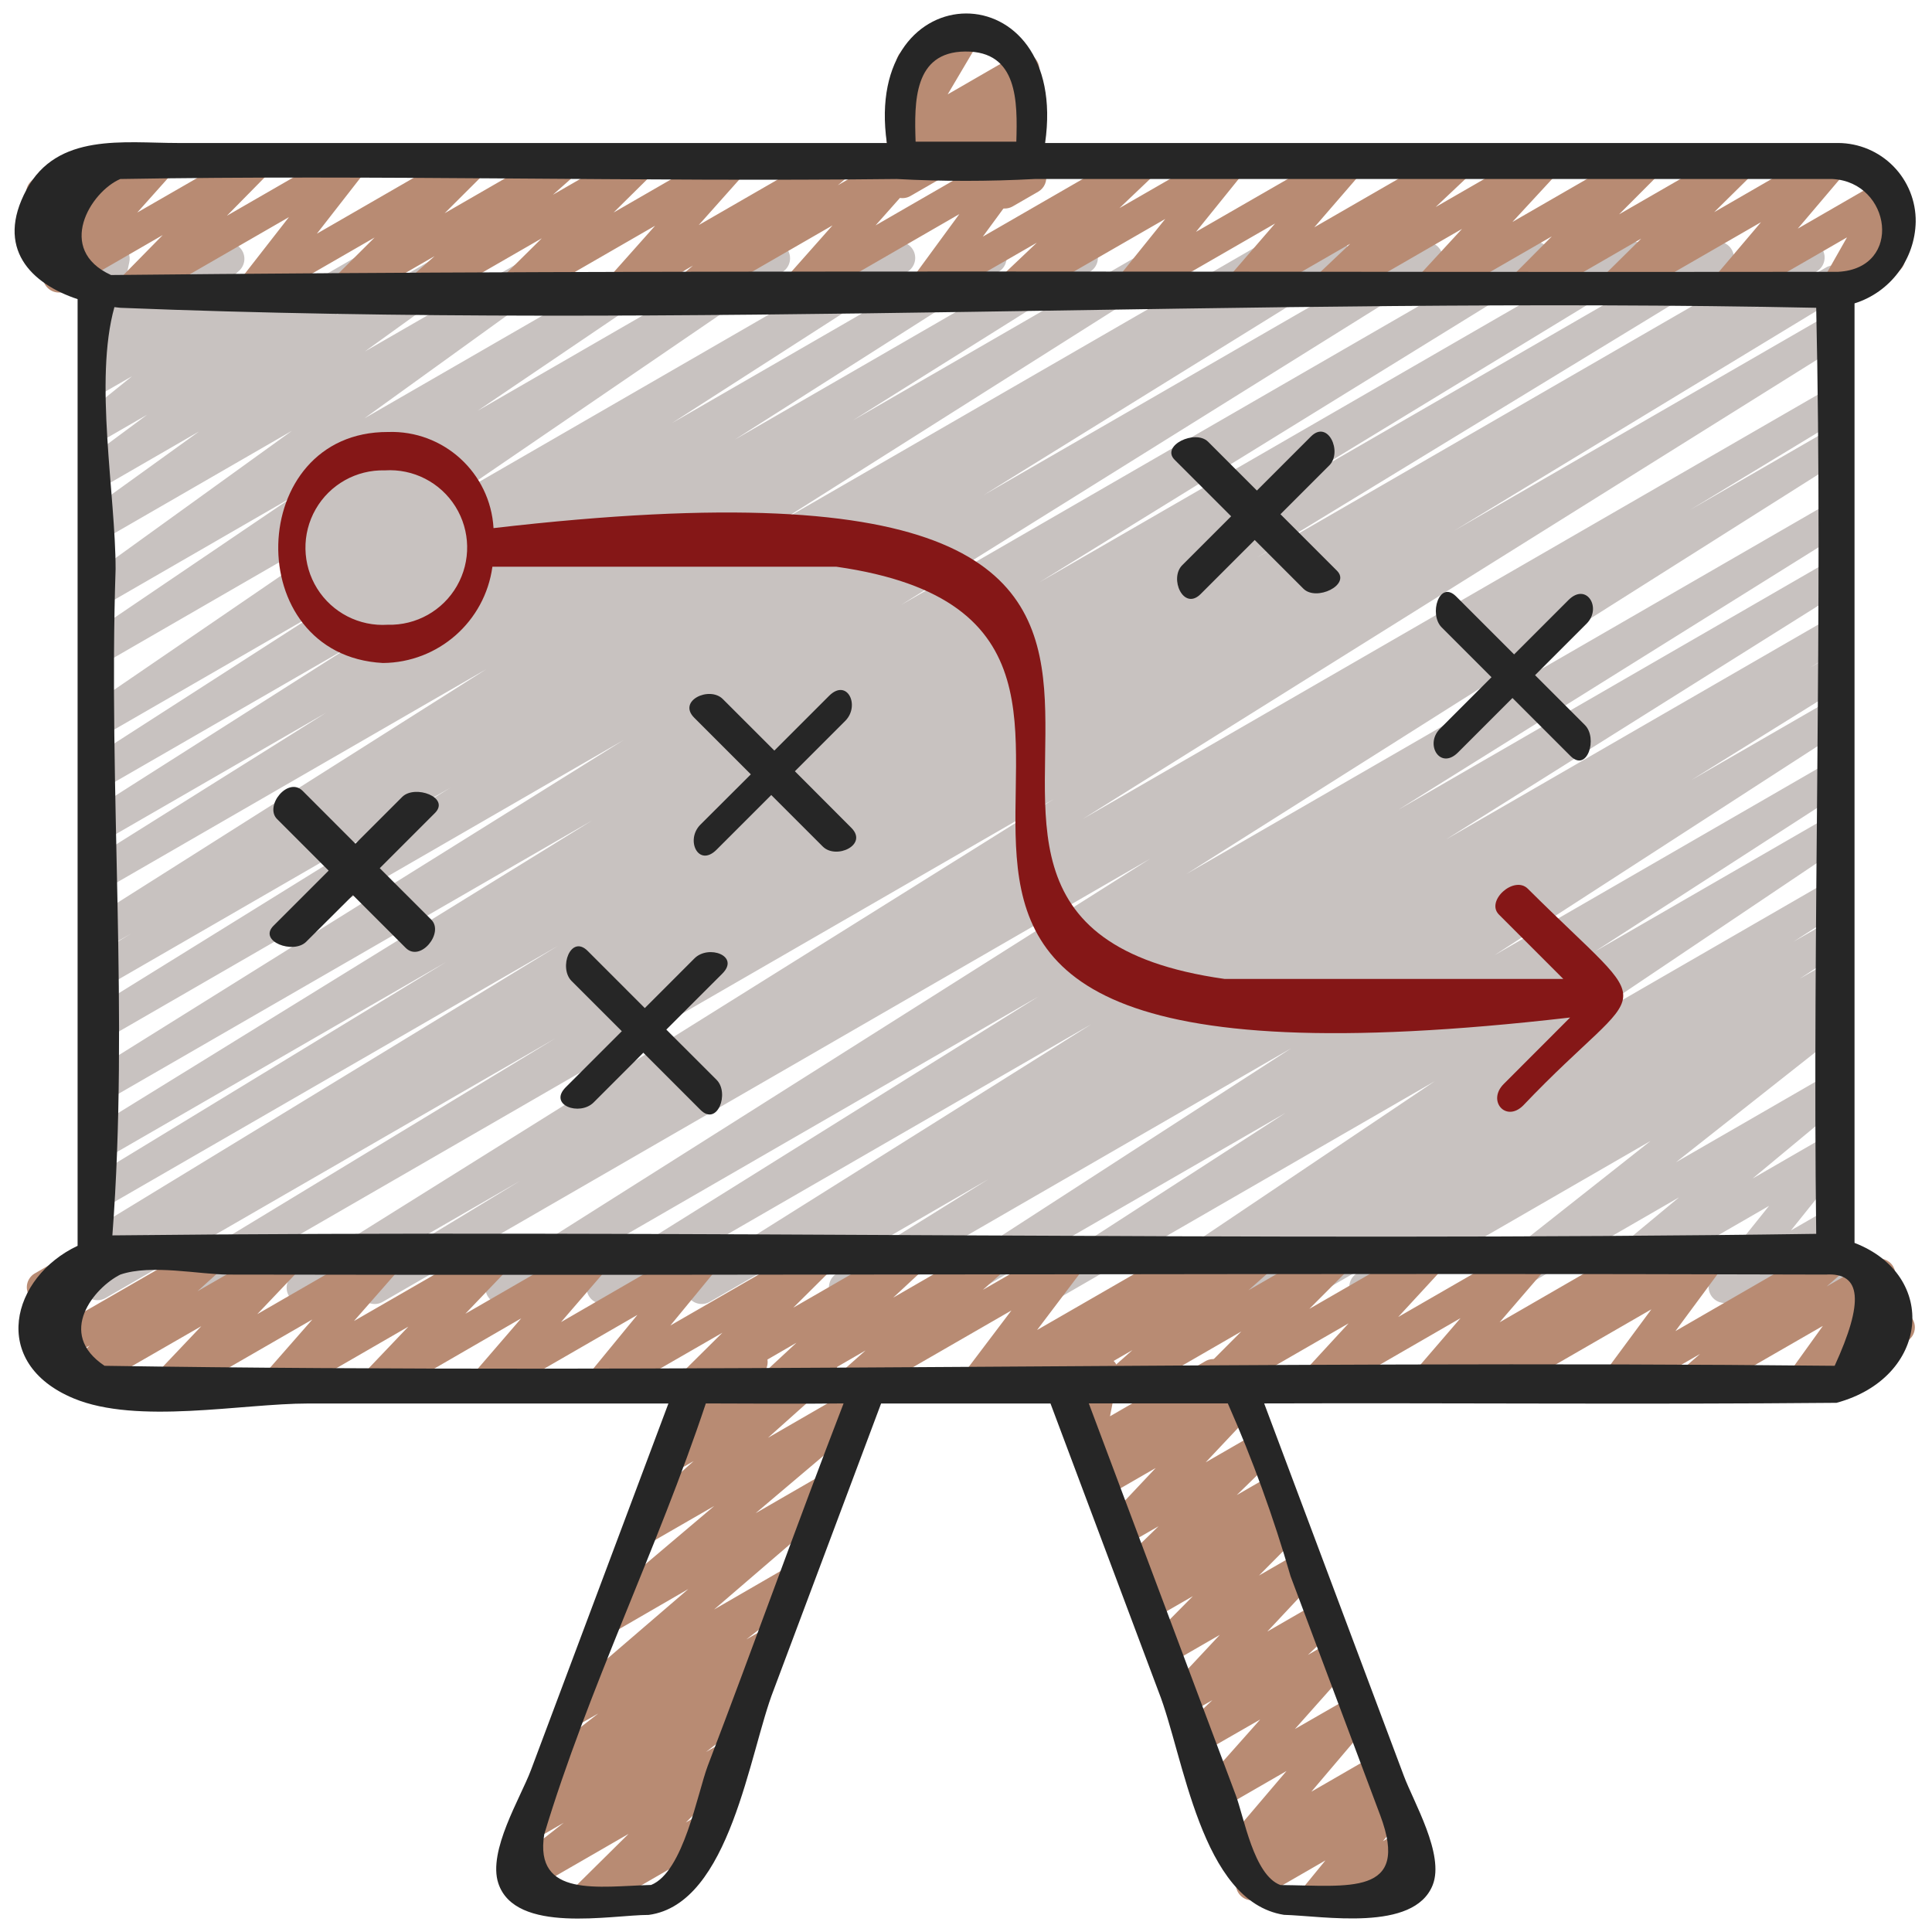 <?xml version="1.0" encoding="UTF-8"?> <!-- Generated by Pixelmator Pro 3.5.7 --> <svg xmlns="http://www.w3.org/2000/svg" width="512" height="512" viewBox="0 0 512 512"> <path id="path1" fill="#b88b73" stroke="none" d="M 155.238 507.477 C 153.507 507.477 151.948 506.431 151.291 504.829 C 150.635 503.228 151.011 501.388 152.243 500.173 L 166.571 485.999 L 139.494 501.623 C 137.556 502.74 135.085 502.17 133.832 500.317 C 132.578 498.465 132.968 495.959 134.724 494.575 L 149.402 483.046 L 142.771 486.878 C 140.82 487.958 138.366 487.353 137.14 485.49 C 135.914 483.627 136.331 481.134 138.095 479.77 L 146.278 473.651 C 144.704 473.801 143.17 473.09 142.268 471.791 C 141.015 469.93 141.418 467.416 143.189 466.039 L 158.549 454.093 L 154.061 456.653 C 152.153 457.77 149.707 457.245 148.427 455.442 C 147.146 453.64 147.454 451.158 149.137 449.724 L 182.417 421.111 L 163.26 432.205 C 161.349 433.294 158.924 432.752 157.658 430.954 C 156.393 429.156 156.701 426.69 158.37 425.259 L 189.286 399.095 L 171.913 409.114 C 170.037 410.108 167.716 409.572 166.466 407.857 C 165.216 406.141 165.417 403.768 166.938 402.287 L 183.808 387.217 L 179.2 389.862 C 177.393 390.9 175.101 390.48 173.779 388.871 C 172.456 387.261 172.49 384.931 173.858 383.36 L 181.751 374.349 C 180.137 373.841 178.975 372.427 178.79 370.745 C 178.605 369.062 179.432 367.43 180.898 366.583 L 197.043 357.257 C 198.85 356.219 201.142 356.638 202.464 358.248 C 203.787 359.858 203.753 362.188 202.385 363.759 L 197.265 369.562 L 215.415 359.083 C 217.31 357.989 219.724 358.505 221.006 360.277 C 222.288 362.049 222.022 364.504 220.39 365.961 L 203.52 381.03 L 226.27 367.898 C 228.184 366.785 230.631 367.322 231.904 369.133 C 233.177 370.944 232.854 373.428 231.159 374.852 L 200.243 401.015 L 217.6 390.989 C 219.507 389.89 221.936 390.422 223.21 392.217 C 224.483 394.012 224.182 396.481 222.515 397.918 L 189.235 426.539 L 208.41 415.445 C 210.352 414.337 212.82 414.916 214.067 416.772 C 215.313 418.629 214.915 421.133 213.154 422.511 L 197.794 434.458 L 202.249 431.898 C 204.201 430.795 206.675 431.392 207.909 433.265 C 209.143 435.138 208.717 437.646 206.933 439.006 L 198.75 445.124 C 200.32 444.977 201.848 445.684 202.752 446.976 C 204.009 448.833 203.613 451.346 201.847 452.727 L 187.119 464.29 L 190.933 462.089 C 192.789 461.045 195.13 461.529 196.419 463.223 C 197.709 464.916 197.553 467.302 196.053 468.813 L 181.76 482.987 L 183.467 481.988 C 185.506 480.829 188.098 481.533 189.271 483.564 C 190.443 485.595 189.757 488.192 187.733 489.378 L 157.372 506.88 C 156.727 507.267 155.99 507.474 155.238 507.477 Z"></path> <path id="path2" fill="#b88b73" stroke="none" d="M 348.442 507.477 C 346.792 507.478 345.289 506.528 344.583 505.037 C 343.877 503.546 344.093 501.782 345.139 500.506 L 351.249 493.03 L 333.892 503.049 C 331.999 504.126 329.598 503.604 328.323 501.838 C 327.048 500.072 327.308 497.629 328.926 496.171 L 331.614 493.781 L 330.445 494.455 C 328.649 495.485 326.373 495.077 325.047 493.488 C 323.721 491.899 323.726 489.587 325.06 488.004 L 340.941 469.333 L 324.557 478.788 C 322.746 479.825 320.452 479.4 319.132 477.785 C 317.812 476.169 317.855 473.836 319.232 472.269 L 333.969 455.68 L 319.113 464.213 C 317.229 465.34 314.798 464.855 313.492 463.09 C 312.186 461.326 312.432 458.858 314.061 457.387 L 321.289 450.56 L 315.315 453.973 C 313.483 455.034 311.151 454.591 309.835 452.933 C 308.519 451.275 308.618 448.903 310.067 447.36 L 323.26 433.254 L 310.34 440.704 C 308.496 441.696 306.204 441.202 304.931 439.539 C 303.659 437.876 303.781 435.535 305.22 434.014 L 316.126 422.997 L 305.946 428.868 C 304.048 429.952 301.638 429.426 300.364 427.651 C 299.09 425.876 299.363 423.425 300.996 421.973 L 303.002 420.215 L 302.754 420.352 C 300.893 421.425 298.524 420.947 297.225 419.237 C 295.925 417.526 296.101 415.115 297.634 413.611 L 307.021 404.471 L 298.641 409.301 C 296.811 410.337 294.498 409.885 293.193 408.235 C 291.889 406.585 291.981 404.231 293.41 402.688 L 306.27 389.035 L 293.751 396.262 C 291.867 397.408 289.42 396.929 288.107 395.158 C 286.794 393.386 287.047 390.905 288.691 389.436 L 291.84 386.56 L 290.287 387.413 C 288.838 388.251 287.034 388.165 285.672 387.193 C 284.31 386.22 283.642 384.541 283.964 382.899 L 286.097 372.053 L 284.8 372.796 C 283.477 373.637 281.8 373.685 280.432 372.921 C 279.063 372.157 278.224 370.704 278.245 369.137 C 278.266 367.57 279.145 366.141 280.533 365.414 L 289.971 359.97 C 291.42 359.132 293.224 359.219 294.586 360.191 C 295.948 361.163 296.616 362.842 296.294 364.484 L 294.161 375.33 L 319.369 360.772 C 321.252 359.645 323.684 360.131 324.989 361.895 C 326.295 363.66 326.049 366.127 324.42 367.599 L 321.161 370.679 L 327.134 367.266 C 328.967 366.218 331.291 366.668 332.6 368.325 C 333.909 369.982 333.809 372.347 332.365 373.888 L 319.514 387.541 L 332.015 380.331 C 333.876 379.257 336.245 379.735 337.544 381.446 C 338.844 383.157 338.668 385.567 337.135 387.072 L 327.748 396.22 L 336.145 391.373 C 338.046 390.268 340.475 390.789 341.756 392.576 C 343.037 394.363 342.751 396.83 341.094 398.276 L 339.081 400.034 L 339.337 399.889 C 341.188 398.822 343.543 399.288 344.847 400.981 C 346.151 402.673 346.003 405.07 344.499 406.588 L 333.653 417.527 L 343.825 411.657 C 345.657 410.596 347.989 411.039 349.305 412.697 C 350.621 414.355 350.522 416.727 349.073 418.27 L 335.846 432.384 L 348.774 424.926 C 350.659 423.78 353.106 424.259 354.419 426.031 C 355.732 427.802 355.479 430.283 353.835 431.753 L 346.598 438.579 L 352.572 435.123 C 354.385 434.075 356.69 434.498 358.013 436.12 C 359.337 437.743 359.287 440.086 357.897 441.651 L 343.168 458.206 L 358.016 449.673 C 359.812 448.643 362.087 449.051 363.414 450.64 C 364.74 452.229 364.734 454.541 363.401 456.124 L 347.52 474.82 L 363.904 465.357 C 365.8 464.26 368.22 464.777 369.501 466.554 C 370.783 468.331 370.51 470.79 368.87 472.243 L 366.165 474.633 L 367.164 474.061 C 368.947 473.036 371.207 473.43 372.539 474.996 C 373.872 476.563 373.897 478.857 372.599 480.452 L 366.498 487.927 L 371.319 485.146 C 373.346 484.086 375.847 484.811 376.991 486.791 C 378.135 488.771 377.516 491.3 375.586 492.527 L 350.575 506.88 C 349.93 507.267 349.193 507.474 348.442 507.477 Z"></path> <path id="path3" fill="#c8c2c0" stroke="none" d="M 46.345 345.6 C 44.427 345.606 42.741 344.331 42.223 342.484 C 41.706 340.638 42.484 338.673 44.126 337.681 L 147.191 275.166 L 27.989 343.979 C 25.958 345.173 23.343 344.495 22.148 342.464 C 20.954 340.433 21.632 337.818 23.663 336.623 L 40.875 326.298 L 27.989 333.73 C 25.977 334.806 23.474 334.107 22.309 332.145 C 21.144 330.183 21.73 327.652 23.637 326.4 L 147.942 250.615 L 27.989 319.863 C 25.98 320.909 23.504 320.202 22.349 318.254 C 21.195 316.305 21.764 313.794 23.646 312.533 L 118.221 254.95 L 27.989 307.029 C 25.978 308.12 23.464 307.43 22.292 305.465 C 21.119 303.5 21.705 300.96 23.62 299.708 L 156.945 217.421 L 27.989 291.84 C 25.986 292.896 23.507 292.204 22.341 290.263 C 21.175 288.321 21.729 285.807 23.603 284.535 L 165.257 196.122 L 27.989 275.396 C 25.982 276.468 23.487 275.777 22.318 273.824 C 21.15 271.872 21.719 269.346 23.612 268.083 L 119.339 208.759 L 28.032 261.495 C 26.01 262.648 23.437 261.967 22.25 259.965 C 21.062 257.963 21.699 255.379 23.68 254.157 L 34.773 247.39 L 28.049 251.273 C 26.044 252.375 23.526 251.7 22.342 249.742 C 21.158 247.784 21.729 245.24 23.637 243.977 L 128.939 177.306 L 27.989 235.588 C 25.983 236.675 23.477 235.991 22.301 234.036 C 21.125 232.081 21.695 229.547 23.595 228.284 L 86.391 188.902 L 27.989 222.618 C 25.98 223.766 23.422 223.103 22.223 221.124 C 21.024 219.145 21.621 216.571 23.569 215.322 L 93.542 170.82 L 27.989 208.631 C 25.989 209.731 23.478 209.063 22.29 207.114 C 21.102 205.165 21.658 202.626 23.552 201.353 L 85.99 161.203 L 27.964 194.679 C 25.983 195.781 23.487 195.142 22.279 193.224 C 21.072 191.306 21.575 188.779 23.424 187.469 L 110.379 128 L 27.989 175.573 C 26.008 176.66 23.522 176.012 22.323 174.097 C 21.123 172.182 21.625 169.663 23.467 168.354 L 77.892 131.473 L 27.989 160.282 C 26.023 161.41 23.518 160.804 22.285 158.901 C 21.052 156.999 21.522 154.464 23.356 153.131 L 77.363 114.167 L 27.989 142.669 C 26.025 143.77 23.543 143.155 22.321 141.264 C 21.098 139.373 21.555 136.858 23.364 135.518 L 52.745 114.347 L 27.998 128.64 C 26.041 129.772 23.54 129.18 22.298 127.292 C 21.053 125.397 21.506 122.86 23.33 121.515 L 38.989 109.909 L 27.989 116.258 C 26.062 117.348 23.62 116.782 22.369 114.955 C 21.117 113.128 21.472 110.647 23.185 109.244 L 34.987 99.712 L 27.955 103.757 C 26.077 104.79 23.723 104.269 22.456 102.54 C 21.19 100.81 21.403 98.409 22.955 96.93 L 28.305 92.066 L 27.955 92.271 C 26.494 93.115 24.673 93.019 23.309 92.026 C 21.945 91.033 21.294 89.33 21.649 87.68 L 24.346 75.017 C 22.803 74.439 21.73 73.025 21.59 71.384 C 21.449 69.743 22.266 68.168 23.689 67.337 L 27.955 64.87 C 29.415 64.023 31.237 64.116 32.604 65.107 C 33.97 66.098 34.623 67.802 34.27 69.453 L 32.026 80.06 L 58.445 64.853 C 60.323 63.82 62.677 64.341 63.944 66.07 C 65.21 67.8 64.997 70.201 63.445 71.68 L 58.078 76.57 L 78.413 64.802 C 80.342 63.691 82.801 64.25 84.06 66.086 C 85.319 67.921 84.956 70.416 83.226 71.817 L 71.398 81.34 L 100.079 64.794 C 102.036 63.697 104.508 64.303 105.736 66.181 C 106.964 68.058 106.528 70.566 104.738 71.919 L 89.071 83.499 L 121.498 64.777 C 123.462 63.676 125.944 64.29 127.166 66.181 C 128.389 68.072 127.932 70.588 126.123 71.927 L 96.7 93.141 L 145.92 64.768 C 147.886 63.64 150.392 64.246 151.624 66.148 C 152.857 68.051 152.387 70.585 150.554 71.919 L 96.572 110.865 L 176.452 64.785 C 178.44 63.652 180.968 64.289 182.182 66.229 C 183.396 68.168 182.863 70.72 180.975 72.013 L 126.541 108.885 L 202.965 64.768 C 204.952 63.615 207.496 64.242 208.719 66.187 C 209.942 68.132 209.405 70.696 207.505 71.987 L 120.542 131.413 L 236.049 64.717 C 238.061 63.489 240.688 64.125 241.916 66.138 C 243.143 68.15 242.507 70.777 240.495 72.004 L 178.099 112.111 L 260.267 64.7 C 262.281 63.477 264.906 64.119 266.129 66.133 C 267.352 68.148 266.71 70.773 264.695 71.996 L 194.722 116.506 L 284.484 64.683 C 286.504 63.467 289.126 64.118 290.342 66.138 C 291.558 68.157 290.907 70.78 288.887 71.996 L 226.048 111.394 L 306.978 64.674 C 308.995 63.456 311.618 64.103 312.836 66.121 C 314.055 68.138 313.407 70.76 311.39 71.979 L 206.037 138.633 L 334.165 64.657 C 336.192 63.453 338.811 64.12 340.015 66.146 C 341.219 68.173 340.552 70.792 338.526 71.996 L 327.339 78.822 L 351.881 64.657 C 353.902 63.446 356.523 64.103 357.734 66.125 C 358.946 68.147 358.288 70.767 356.267 71.979 L 260.634 131.234 L 375.996 64.674 C 378.006 63.567 380.533 64.249 381.713 66.217 C 382.894 68.185 382.305 70.735 380.382 71.987 L 238.78 160.324 L 404.548 64.614 C 406.572 63.406 409.193 64.066 410.402 66.091 C 411.611 68.115 410.95 70.736 408.926 71.945 L 275.465 154.308 L 430.831 64.606 C 432.853 63.453 435.426 64.135 436.613 66.137 C 437.801 68.139 437.164 70.723 435.183 71.945 L 340.813 129.399 L 453.12 64.589 C 455.142 63.436 457.715 64.117 458.902 66.12 C 460.09 68.122 459.453 70.706 457.472 71.927 L 333.227 147.678 L 477.116 64.572 C 479.147 63.377 481.762 64.055 482.957 66.086 C 484.151 68.118 483.473 70.733 481.442 71.927 L 463.855 82.475 L 484.019 70.827 C 486.036 69.73 488.56 70.426 489.729 72.402 C 490.899 74.378 490.295 76.925 488.363 78.165 L 385.417 140.621 L 484.028 83.703 C 486.034 82.617 488.54 83.301 489.716 85.255 C 490.892 87.21 490.322 89.745 488.422 91.008 L 286.959 217.028 L 484.053 103.253 C 486.067 102.192 488.559 102.898 489.717 104.858 C 490.875 106.817 490.29 109.341 488.388 110.592 L 447.881 135.134 L 484.062 114.253 C 486.067 113.15 488.585 113.826 489.769 115.784 C 490.953 117.742 490.381 120.285 488.474 121.549 L 314.394 231.629 L 484.079 133.649 C 486.089 132.542 488.616 133.223 489.796 135.192 C 490.977 137.16 490.389 139.71 488.465 140.962 L 370.569 214.596 L 484.062 149.06 C 486.072 147.934 488.612 148.607 489.802 150.58 C 490.991 152.553 490.399 155.113 488.465 156.365 L 383.198 222.473 L 484.096 164.224 C 486.12 163.018 488.739 163.68 489.946 165.705 C 491.152 167.729 490.489 170.348 488.465 171.554 L 479.676 176.939 L 484.113 174.379 C 486.124 173.271 488.65 173.953 489.83 175.921 C 491.011 177.89 490.423 180.439 488.499 181.692 L 448.196 206.746 L 484.122 186.01 C 486.121 184.893 488.645 185.553 489.841 187.505 C 491.037 189.458 490.479 192.006 488.576 193.28 L 396.058 253.133 L 484.139 202.283 C 486.149 201.053 488.775 201.685 490.005 203.695 C 491.235 205.705 490.603 208.332 488.593 209.562 L 422.622 252.177 L 484.147 216.661 C 486.135 215.528 488.663 216.165 489.877 218.105 C 491.09 220.045 490.558 222.597 488.67 223.889 L 412.621 275.012 L 484.164 233.711 C 486.16 232.628 488.655 233.297 489.84 235.235 C 491.024 237.172 490.484 239.698 488.61 240.981 L 475.307 249.557 L 484.198 244.437 C 486.196 243.301 488.735 243.952 489.94 245.909 C 491.145 247.866 490.584 250.426 488.67 251.699 L 476.928 259.379 L 484.207 255.172 C 486.204 254.014 488.76 254.655 489.975 256.618 C 491.19 258.581 490.623 261.155 488.695 262.426 L 482.278 266.692 L 484.215 265.574 C 486.151 264.466 488.614 265.035 489.867 266.88 C 491.12 268.726 490.739 271.225 488.994 272.614 L 444.143 308.019 L 484.25 284.877 C 486.166 283.793 488.593 284.346 489.851 286.152 C 491.109 287.959 490.786 290.427 489.105 291.849 L 464.444 312.329 L 484.267 300.885 C 486.043 299.867 488.291 300.254 489.625 301.807 C 490.959 303.359 491.002 305.641 489.728 307.243 L 474.624 326.067 L 484.284 320.503 C 485.907 319.566 487.951 319.798 489.323 321.074 C 490.695 322.35 491.074 324.372 490.257 326.059 L 487.287 332.177 C 489.025 332.531 490.362 333.923 490.647 335.673 C 490.931 337.424 490.103 339.167 488.567 340.053 L 480.324 344.806 C 478.702 345.743 476.657 345.512 475.285 344.236 C 473.913 342.96 473.534 340.938 474.351 339.251 L 476.484 334.848 L 459.187 344.747 C 457.411 345.765 455.163 345.378 453.829 343.825 C 452.495 342.273 452.452 339.991 453.726 338.389 L 468.821 319.565 L 425.156 344.764 C 423.24 345.848 420.813 345.295 419.555 343.488 C 418.296 341.681 418.62 339.214 420.301 337.792 L 444.962 317.312 L 397.372 344.781 C 395.438 345.869 392.993 345.292 391.748 343.455 C 390.503 341.618 390.874 339.134 392.602 337.741 L 437.436 302.353 L 363.904 344.806 C 361.914 345.905 359.412 345.251 358.215 343.318 C 357.018 341.386 357.546 338.854 359.415 337.562 L 365.935 333.295 L 345.89 344.858 C 343.895 345.956 341.389 345.294 340.197 343.354 C 339.004 341.414 339.546 338.879 341.427 337.596 L 353.169 329.916 L 327.287 344.849 C 325.294 345.905 322.823 345.227 321.648 343.302 C 320.473 341.376 321 338.869 322.85 337.579 L 336.213 329.003 L 308.727 344.866 C 306.735 346.021 304.187 345.386 302.968 343.433 C 301.749 341.479 302.3 338.911 304.213 337.63 L 380.22 286.541 L 279.117 344.883 C 277.107 346.113 274.48 345.481 273.25 343.471 C 272.02 341.461 272.652 338.834 274.662 337.604 L 340.668 294.938 L 254.174 344.9 C 252.17 346.041 249.624 345.384 248.422 343.416 C 247.22 341.449 247.799 338.883 249.728 337.621 L 342.187 277.794 L 225.954 344.917 C 223.947 345.989 221.452 345.298 220.283 343.345 C 219.114 341.393 219.684 338.867 221.577 337.604 L 261.905 312.525 L 205.781 344.951 C 203.773 346.01 201.288 345.31 200.126 343.36 C 198.965 341.41 199.534 338.891 201.421 337.63 L 210.065 332.314 L 188.169 344.96 C 186.149 346.176 183.526 345.525 182.31 343.505 C 181.094 341.486 181.746 338.863 183.765 337.647 L 289.195 271.437 L 161.843 344.951 C 159.828 346.114 157.253 345.447 156.055 343.453 C 154.856 341.459 155.476 338.872 157.449 337.638 L 275.209 264.081 L 135.125 344.969 C 133.108 346.189 130.484 345.543 129.263 343.526 C 128.042 341.509 128.688 338.885 130.705 337.664 L 304.785 227.584 L 101.461 344.986 C 99.432 346.185 96.815 345.513 95.616 343.484 C 94.417 341.455 95.089 338.838 97.118 337.638 L 137.916 312.892 L 82.364 344.96 C 80.348 346.122 77.774 345.456 76.575 343.461 C 75.377 341.467 75.997 338.881 77.969 337.647 L 279.287 211.755 L 48.478 345.02 C 47.831 345.4 47.095 345.6 46.345 345.6 Z"></path> <path id="path4" fill="#b88b73" stroke="none" d="M 266.24 55.262 C 264.891 55.262 263.62 54.624 262.815 53.542 C 262.01 52.459 261.764 51.059 262.153 49.766 L 265.719 37.862 L 241.323 51.917 C 239.44 53.026 237.023 52.534 235.725 50.776 C 234.426 49.018 234.666 46.564 236.279 45.09 L 240.998 40.687 C 239.302 41.481 237.287 41.076 236.028 39.689 C 234.77 38.302 234.564 36.256 235.52 34.645 L 243.814 20.608 L 243.755 20.608 C 241.729 21.668 239.227 20.942 238.083 18.963 C 236.939 16.983 237.558 14.453 239.488 13.227 L 253.636 5.12 C 255.315 4.156 257.432 4.443 258.793 5.819 C 260.155 7.194 260.42 9.314 259.439 10.982 L 251.145 25.011 L 269.013 14.694 C 270.896 13.585 273.313 14.077 274.611 15.835 C 275.91 17.593 275.67 20.048 274.057 21.521 L 269.406 25.865 L 270.711 25.114 C 272.226 24.238 274.123 24.376 275.495 25.462 C 276.867 26.548 277.437 28.362 276.932 30.037 L 273.109 42.837 C 275.019 42.881 276.667 44.189 277.143 46.039 C 277.619 47.889 276.808 49.83 275.157 50.79 L 268.331 54.724 C 267.691 55.08 266.971 55.265 266.24 55.262 Z"></path> <path id="path5" fill="#b88b73" stroke="none" d="M 182.98 80.811 C 181.188 80.812 179.587 79.694 178.97 78.011 C 178.354 76.329 178.855 74.44 180.224 73.284 L 183.637 70.383 L 166.571 80.23 C 164.76 81.267 162.466 80.843 161.146 79.227 C 159.826 77.611 159.869 75.278 161.246 73.711 L 173.611 59.819 L 138.24 80.213 C 136.384 81.257 134.044 80.773 132.754 79.079 C 131.464 77.385 131.62 75 133.12 73.489 L 143.582 63.147 L 113.963 80.213 C 112.067 81.294 109.662 80.77 108.387 78.999 C 107.113 77.229 107.379 74.782 109.005 73.327 L 115.191 67.866 L 93.79 80.213 C 91.937 81.243 89.609 80.756 88.324 79.071 C 87.039 77.385 87.186 75.012 88.67 73.498 L 99.277 62.942 L 69.316 80.213 C 67.549 81.227 65.312 80.85 63.975 79.313 C 62.637 77.777 62.573 75.509 63.821 73.899 L 76.57 57.54 L 37.248 80.213 C 35.402 81.265 33.062 80.798 31.762 79.118 C 30.461 77.437 30.595 75.055 32.077 73.532 L 43.127 62.293 L 17.758 76.954 C 15.945 78.002 13.64 77.579 12.316 75.957 C 10.993 74.334 11.042 71.991 12.433 70.426 L 21.82 59.827 L 11.093 66.014 C 9.299 67.044 7.025 66.639 5.697 65.053 C 4.369 63.466 4.37 61.156 5.7 59.571 L 9.523 55.031 C 8.665 54.673 7.951 54.04 7.492 53.231 C 6.318 51.194 7.013 48.592 9.045 47.411 L 23.228 39.253 C 25.019 38.233 27.284 38.64 28.609 40.22 C 29.933 41.8 29.938 44.102 28.621 45.687 L 27.989 46.43 L 40.474 39.253 C 42.284 38.217 44.579 38.641 45.898 40.257 C 47.218 41.873 47.176 44.206 45.798 45.773 L 36.378 56.32 L 66.022 39.253 C 67.87 38.188 70.22 38.65 71.526 40.335 C 72.833 42.021 72.694 44.412 71.202 45.935 L 60.134 57.173 L 91.221 39.253 C 92.989 38.229 95.234 38.602 96.576 40.142 C 97.918 41.682 97.981 43.957 96.725 45.568 L 83.977 61.926 L 123.29 39.253 C 125.142 38.224 127.47 38.71 128.755 40.396 C 130.04 42.082 129.893 44.455 128.41 45.969 L 117.837 56.508 L 147.755 39.253 C 149.65 38.173 152.055 38.697 153.33 40.467 C 154.605 42.238 154.338 44.685 152.713 46.14 L 146.526 51.61 L 167.945 39.253 C 169.8 38.21 172.141 38.694 173.431 40.388 C 174.72 42.081 174.564 44.466 173.065 45.978 L 162.611 56.32 L 192.205 39.253 C 194.015 38.217 196.31 38.641 197.629 40.257 C 198.949 41.873 198.907 44.206 197.53 45.773 L 185.173 59.648 L 220.553 39.253 C 222.463 38.165 224.888 38.706 226.154 40.504 C 227.42 42.303 227.112 44.768 225.442 46.199 L 222.029 49.101 L 239.095 39.253 C 240.906 38.217 243.2 38.641 244.52 40.257 C 245.84 41.873 245.798 44.206 244.42 45.773 L 232.03 59.733 L 267.537 39.253 C 269.283 38.252 271.492 38.607 272.836 40.105 C 274.18 41.604 274.294 43.838 273.109 45.466 L 260.454 62.711 L 301.124 39.253 C 302.996 38.108 305.432 38.569 306.755 40.32 C 308.079 42.071 307.858 44.541 306.244 46.029 L 296.661 55.151 L 324.267 39.253 C 326.043 38.235 328.291 38.622 329.625 40.175 C 330.959 41.727 331.002 44.009 329.728 45.611 L 316.954 61.44 L 355.482 39.253 C 357.283 38.215 359.571 38.626 360.898 40.227 C 362.225 41.828 362.204 44.153 360.849 45.73 L 348.305 60.237 L 384.7 39.253 C 386.585 38.066 389.067 38.529 390.397 40.317 C 391.727 42.105 391.457 44.616 389.777 46.08 L 380.459 54.869 L 407.543 39.253 C 409.367 38.218 411.672 38.66 412.982 40.297 C 414.292 41.934 414.218 44.281 412.809 45.833 L 400.811 58.82 L 434.739 39.253 C 436.59 38.186 438.945 38.653 440.25 40.345 C 441.554 42.038 441.405 44.434 439.902 45.952 L 429.082 56.798 L 459.529 39.253 C 461.387 38.195 463.741 38.676 465.036 40.379 C 466.33 42.081 466.165 44.478 464.649 45.986 L 454.272 56.226 L 483.669 39.253 C 485.466 38.213 487.75 38.616 489.082 40.209 C 490.413 41.801 490.405 44.121 489.062 45.705 L 476.433 60.587 L 498.799 47.676 C 500.467 46.711 502.574 46.983 503.941 48.341 C 505.309 49.698 505.597 51.804 504.644 53.478 L 498.116 64.964 L 498.637 64.674 C 500.663 63.614 503.164 64.34 504.308 66.32 C 505.453 68.299 504.833 70.829 502.903 72.055 L 488.781 80.213 C 487.115 81.165 485.019 80.888 483.658 79.537 C 482.297 78.185 482.005 76.092 482.944 74.419 L 489.472 62.908 L 459.46 80.213 C 457.664 81.254 455.38 80.851 454.048 79.258 C 452.717 77.665 452.725 75.345 454.067 73.762 L 466.688 58.88 L 429.687 80.213 C 427.829 81.271 425.475 80.79 424.18 79.088 C 422.886 77.386 423.051 74.989 424.567 73.481 L 434.935 63.241 L 405.555 80.213 C 403.708 81.217 401.405 80.726 400.128 79.055 C 398.851 77.385 398.982 75.034 400.435 73.515 L 411.247 62.643 L 380.766 80.213 C 378.945 81.273 376.624 80.845 375.3 79.206 C 373.977 77.567 374.047 75.208 375.467 73.651 L 387.456 60.655 L 353.579 80.213 C 351.707 81.295 349.323 80.806 348.028 79.076 C 346.732 77.345 346.936 74.92 348.501 73.429 L 357.82 64.597 L 330.735 80.213 C 328.933 81.252 326.645 80.841 325.318 79.24 C 323.992 77.638 324.012 75.314 325.367 73.737 L 337.911 59.23 L 301.517 80.213 C 299.741 81.231 297.492 80.845 296.158 79.292 C 294.825 77.739 294.781 75.458 296.055 73.856 L 308.796 58.027 L 270.268 80.213 C 268.396 81.359 265.96 80.897 264.637 79.146 C 263.313 77.395 263.534 74.926 265.148 73.438 L 274.773 64.316 L 247.159 80.213 C 245.413 81.215 243.205 80.86 241.86 79.361 C 240.516 77.863 240.402 75.629 241.587 74.001 L 254.234 56.738 L 213.564 80.213 C 211.753 81.25 209.459 80.825 208.139 79.21 C 206.819 77.594 206.862 75.261 208.239 73.694 L 220.621 59.733 L 185.114 80.213 C 184.469 80.599 183.732 80.806 182.98 80.811 Z"></path> <path id="path6" fill="#b88b73" stroke="none" d="M 276.19 370.944 C 274.389 370.945 272.781 369.814 272.172 368.119 C 271.564 366.423 272.086 364.528 273.476 363.383 L 274.697 362.377 L 260.847 370.364 C 259.091 371.366 256.872 370.997 255.534 369.482 C 254.196 367.966 254.105 365.719 255.317 364.1 L 268.032 347.29 L 228.062 370.33 C 226.17 371.391 223.782 370.863 222.513 369.103 C 221.245 367.343 221.499 364.911 223.104 363.452 L 229.376 357.888 L 207.821 370.347 C 205.94 371.424 203.55 370.919 202.265 369.174 C 200.98 367.428 201.208 364.996 202.795 363.52 L 211.072 355.84 L 186.027 370.347 C 184.174 371.376 181.846 370.89 180.561 369.204 C 179.276 367.518 179.423 365.145 180.907 363.631 L 191.445 353.186 L 161.63 370.347 C 159.845 371.37 157.584 370.974 156.253 369.405 C 154.923 367.836 154.901 365.54 156.203 363.947 L 168.917 348.459 L 130.987 370.347 C 129.186 371.374 126.907 370.958 125.585 369.361 C 124.263 367.763 124.281 365.447 125.628 363.87 L 138.138 349.363 L 101.862 370.347 C 100.028 371.383 97.712 370.925 96.41 369.269 C 95.107 367.613 95.209 365.254 96.649 363.716 L 108.22 351.573 L 75.699 370.347 C 73.892 371.384 71.601 370.965 70.278 369.355 C 68.955 367.745 68.989 365.415 70.357 363.844 L 82.773 349.679 L 46.933 370.347 C 45.098 371.395 42.772 370.943 41.464 369.282 C 40.157 367.622 40.261 365.254 41.711 363.716 L 53.35 351.454 L 22.221 369.374 C 20.343 370.394 18.001 369.868 16.74 368.143 C 15.479 366.419 15.688 364.027 17.229 362.547 L 23.834 356.531 L 13.542 362.505 C 11.891 363.456 9.808 363.197 8.44 361.869 C 7.072 360.541 6.752 358.466 7.654 356.787 L 14.421 344.32 L 13.355 344.926 C 11.329 345.986 8.827 345.26 7.683 343.28 C 6.539 341.301 7.158 338.771 9.088 337.545 L 23.228 329.387 C 24.883 328.425 26.976 328.683 28.348 330.018 C 29.731 331.355 30.049 333.452 29.124 335.138 L 22.374 347.597 L 53.948 329.395 C 55.826 328.362 58.18 328.883 59.446 330.612 C 60.713 332.342 60.5 334.743 58.948 336.222 L 52.335 342.195 L 74.598 329.387 C 76.433 328.338 78.76 328.791 80.067 330.451 C 81.375 332.111 81.27 334.479 79.821 336.017 L 68.181 348.262 L 100.915 329.387 C 102.722 328.349 105.014 328.769 106.336 330.378 C 107.659 331.988 107.625 334.318 106.257 335.889 L 93.807 350.08 L 129.707 329.387 C 131.542 328.338 133.868 328.791 135.176 330.451 C 136.483 332.111 136.379 334.479 134.929 336.017 L 123.324 348.16 L 155.836 329.387 C 157.637 328.359 159.916 328.775 161.238 330.373 C 162.559 331.97 162.541 334.287 161.195 335.863 L 148.676 350.37 L 184.951 329.387 C 186.737 328.353 189.006 328.744 190.342 330.317 C 191.678 331.889 191.697 334.192 190.387 335.787 L 177.664 351.266 L 215.612 329.387 C 217.467 328.315 219.83 328.786 221.133 330.487 C 222.432 332.19 222.268 334.592 220.749 336.102 L 210.227 346.547 L 239.957 329.387 C 241.838 328.31 244.228 328.814 245.513 330.56 C 246.799 332.305 246.571 334.737 244.983 336.213 L 236.698 343.893 L 261.786 329.387 C 263.678 328.325 266.065 328.853 267.334 330.613 C 268.603 332.373 268.349 334.805 266.743 336.265 L 260.463 341.828 L 282.027 329.387 C 283.783 328.385 286.001 328.753 287.34 330.269 C 288.678 331.785 288.768 334.032 287.556 335.65 L 274.842 352.461 L 314.82 329.421 C 316.739 328.332 319.172 328.886 320.43 330.698 C 321.688 332.511 321.358 334.983 319.667 336.401 L 318.438 337.408 L 332.288 329.387 C 334.181 328.309 336.582 328.831 337.857 330.597 C 339.132 332.363 338.872 334.806 337.254 336.265 L 330.854 341.939 L 352.614 329.387 C 354.464 328.37 356.78 328.859 358.061 330.537 C 359.341 332.215 359.203 334.577 357.734 336.094 L 346.991 346.863 L 377.301 329.387 C 379.125 328.339 381.44 328.777 382.755 330.418 C 384.071 332.059 383.994 334.414 382.575 335.966 L 370.543 349.013 L 404.591 329.387 C 406.39 328.358 408.668 328.772 409.991 330.366 C 411.315 331.961 411.301 334.276 409.958 335.855 L 397.414 350.421 L 433.852 329.387 C 435.773 328.293 438.212 328.849 439.47 330.666 C 440.729 332.484 440.39 334.962 438.69 336.375 L 437.948 336.973 L 451.115 329.387 C 452.863 328.377 455.079 328.731 456.426 330.235 C 457.773 331.738 457.882 333.98 456.687 335.607 L 444.006 352.751 L 484.463 329.387 C 486.363 328.3 488.777 328.827 490.051 330.607 C 491.325 332.387 491.045 334.842 489.404 336.29 L 484.087 340.924 L 495.923 334.097 C 497.663 333.098 499.863 333.446 501.21 334.932 C 502.556 336.419 502.686 338.642 501.521 340.275 L 492.331 353.075 L 500.907 348.16 C 502.229 347.319 503.906 347.271 505.275 348.035 C 506.643 348.799 507.483 350.251 507.462 351.818 C 507.441 353.386 506.562 354.815 505.173 355.541 L 479.479 370.347 C 477.742 371.338 475.549 370.989 474.205 369.508 C 472.861 368.026 472.727 365.81 473.882 364.177 L 483.081 351.377 L 450.142 370.347 C 448.243 371.417 445.843 370.884 444.575 369.11 C 443.308 367.336 443.582 364.893 445.21 363.443 L 450.534 358.81 L 430.524 370.347 C 428.776 371.347 426.567 370.989 425.225 369.488 C 423.882 367.987 423.772 365.752 424.96 364.126 L 437.632 346.982 L 397.141 370.347 C 395.22 371.44 392.781 370.885 391.523 369.067 C 390.265 367.249 390.603 364.771 392.303 363.358 L 393.028 362.769 L 379.887 370.347 C 378.088 371.375 375.81 370.962 374.487 369.367 C 373.163 367.772 373.177 365.457 374.519 363.878 L 387.055 349.321 L 350.626 370.347 C 348.802 371.394 346.487 370.956 345.172 369.315 C 343.857 367.674 343.933 365.32 345.353 363.767 L 357.385 350.703 L 323.337 370.33 C 321.487 371.346 319.171 370.857 317.89 369.179 C 316.61 367.501 316.748 365.139 318.217 363.622 L 328.96 352.853 L 298.667 370.347 C 296.773 371.424 294.373 370.902 293.098 369.136 C 291.822 367.37 292.082 364.927 293.7 363.469 L 300.1 357.794 L 278.323 370.347 C 277.678 370.733 276.942 370.939 276.19 370.944 Z"></path> <path id="path7" fill="#c8c2c0" stroke="none" d="M 105.267 174.481 C 103.605 174.482 102.094 173.518 101.394 172.011 C 100.695 170.503 100.934 168.727 102.007 167.458 L 108.604 159.659 L 90.752 169.967 C 88.84 171.074 86.4 170.539 85.126 168.734 C 83.853 166.928 84.169 164.45 85.854 163.021 L 87.194 161.886 L 84.087 163.678 C 82.241 164.814 79.836 164.386 78.497 162.681 C 77.157 160.977 77.308 158.539 78.848 157.013 L 92.954 142.106 L 79.3 149.999 C 77.504 151.039 75.22 150.636 73.888 149.044 C 72.557 147.451 72.565 145.131 73.907 143.548 L 81.801 134.238 C 79.928 134.115 78.355 132.784 77.926 130.957 C 77.496 129.131 78.31 127.238 79.932 126.293 L 97.425 116.19 C 99.221 115.149 101.506 115.553 102.837 117.145 C 104.169 118.738 104.161 121.058 102.818 122.641 L 96.29 130.321 L 114.031 120.081 C 115.865 119.02 118.199 119.465 119.514 121.127 C 120.828 122.788 120.725 125.162 119.27 126.703 L 105.139 141.653 L 123.426 131.098 C 125.338 129.99 127.779 130.525 129.052 132.331 C 130.325 134.136 130.009 136.615 128.324 138.044 L 126.473 139.614 C 128.099 139.159 129.842 139.692 130.935 140.979 C 132.272 142.567 132.272 144.887 130.935 146.475 L 123.017 155.861 C 124.893 155.974 126.475 157.302 126.911 159.131 C 127.348 160.96 126.535 162.859 124.911 163.806 L 107.418 173.909 C 106.766 174.291 106.023 174.489 105.267 174.481 Z"></path> <g id="g1"> <path id="path8" fill="#262626" stroke="none" d="M 507.682 58.761 C 507.744 53.268 505.612 47.977 501.76 44.061 C 497.908 40.144 492.653 37.926 487.159 37.897 L 276.966 37.897 C 283.546 -8.013 228.497 -7.723 235.025 37.897 L 47.13 37.897 C 32.853 37.897 15.164 35.115 7.023 50.261 C -1.331 65.783 8.192 75.179 20.565 79.275 L 20.565 330.155 C 3.021 338.406 -3.029 361.199 19.507 370.586 C 36.352 377.609 64.102 371.942 81.698 371.942 L 177.135 371.942 C 164.983 404.324 152.838 436.713 140.698 469.111 C 137.924 476.493 129.229 490.539 132.062 499.098 C 136.542 512.649 161.997 507.469 171.93 507.469 C 193.579 504.533 198.596 464.205 205.039 447.838 L 233.498 371.942 L 278.391 371.942 L 307.038 448.324 C 313.737 465.254 318.131 503.927 340.258 507.452 C 350.72 507.733 374.716 512.085 379.682 499.55 C 382.882 491.46 374.562 477.483 372.002 470.537 C 359.674 437.666 347.346 404.796 335.019 371.925 C 385.553 371.763 436.224 372.224 486.69 371.763 C 511.317 365.099 513.818 338.031 491.469 329.378 L 491.469 80.401 C 500.964 77.423 507.492 68.71 507.682 58.761 Z M 255.77 13.653 C 269.79 13.508 269.653 26.931 269.338 37.547 L 242.645 37.547 C 242.287 26.991 242.116 13.79 255.77 13.653 Z M 31.881 47.437 C 99.635 46.268 169.318 48.222 237.611 47.437 C 249.793 48.09 262.002 48.09 274.185 47.437 L 485.641 47.437 C 501.248 48.29 504.414 71.108 487.159 72.03 C 334.49 72.26 182.093 71.313 29.423 72.883 C 14.677 66.125 23.953 50.833 31.881 47.437 Z M 31.881 81.57 C 181.214 87.543 331.785 78.481 481.314 81.57 C 483.132 163.115 480.29 245.239 481.314 326.98 C 331.23 329.139 179.567 325.769 29.781 327.39 C 34.219 269.133 28.681 209.476 30.635 150.81 C 30.635 131.115 24.875 100.847 30.319 81.391 C 30.839 81.451 31.36 81.527 31.881 81.57 Z M 187.563 467.959 C 184.789 475.349 181.154 496.034 172.561 499.533 C 158.831 499.891 141.508 503.083 144.23 486.11 C 155.819 447.625 174.31 410.249 187.051 371.925 C 199.211 371.925 211.456 372.079 223.556 371.925 C 211.243 403.806 199.765 436.053 187.563 467.959 Z M 342.016 417.724 C 349.935 438.847 357.857 459.969 365.781 481.092 C 373.862 502.639 357.248 499.686 339.328 499.558 C 332.245 496.93 329.702 481.579 327.467 475.665 L 288.546 371.917 L 325.385 371.917 C 331.953 386.794 337.509 402.098 342.016 417.724 Z M 486.229 361.95 C 334.02 360.363 178.765 364.288 27.708 361.95 C 14.771 353.331 25.045 341.188 31.889 337.775 C 40.064 334.959 52.949 337.775 60.561 337.775 C 201.463 338.074 343.569 337.323 483.814 337.775 C 493.397 337.152 493.952 345.045 486.204 361.95 Z"></path> <path id="path9" fill="#851717" stroke="none" d="M 101.478 175.701 C 116.148 175.594 128.51 164.723 130.492 150.187 L 221.636 150.187 C 340.25 167.1 165.683 298.615 416.094 269.653 L 398.507 287.266 C 394.035 291.729 399.061 297.506 403.627 293.001 C 436.992 257.937 440.533 271.002 404.898 235.529 C 401.271 231.902 393.651 238.737 397.218 242.355 L 414.285 259.422 L 324.497 259.422 C 206.148 242.739 379.964 111.019 130.79 139.955 C 129.933 125.28 117.518 113.972 102.827 114.483 C 65.067 114.347 63.488 173.653 101.478 175.701 Z M 101.99 124.655 C 109.518 124.164 116.706 127.851 120.699 134.251 C 124.692 140.651 124.843 148.727 121.093 155.273 C 117.343 161.818 110.299 165.772 102.758 165.564 C 95.231 166.055 88.043 162.368 84.05 155.968 C 80.057 149.568 79.906 141.491 83.656 134.946 C 87.406 128.401 94.45 124.447 101.99 124.655 Z"></path> <path id="path10" fill="#262626" stroke="none" d="M 326.263 136.823 L 313.31 149.777 C 309.794 153.293 313.634 161.937 318.157 157.457 L 332.51 143.104 L 345.421 156.015 C 348.834 159.428 358.05 154.999 354.313 151.253 L 339.337 136.277 L 352.29 123.324 C 355.806 119.808 351.966 111.164 347.443 115.644 L 333.09 129.997 L 320.179 117.086 C 316.766 113.673 307.55 118.101 311.287 121.847 Z"></path> <path id="path11" fill="#262626" stroke="none" d="M 386.389 199.407 L 400.819 184.977 L 416.179 200.337 C 420.651 204.809 423.475 195.601 420.019 192.145 L 406.81 178.927 L 420.463 165.274 C 424.593 161.143 420.463 154.249 415.684 158.993 L 401.254 173.423 L 385.894 158.063 C 381.423 153.591 378.598 162.799 382.054 166.255 L 395.264 179.473 L 381.611 193.126 C 377.481 197.257 381.645 204.151 386.389 199.407 Z"></path> <path id="path12" fill="#262626" stroke="none" d="M 210.654 204.39 L 223.983 191.061 C 228.036 187.008 224.521 179.635 219.716 184.405 L 205.21 198.912 C 200.658 194.361 196.107 189.81 191.556 185.259 C 188.032 181.734 179.465 185.694 183.979 190.208 L 198.98 205.21 L 185.617 218.539 C 181.564 222.592 185.079 229.965 189.884 225.195 L 204.39 210.688 L 218.044 224.341 C 221.568 227.866 230.135 223.906 225.621 219.392 Z"></path> <path id="path13" fill="#262626" stroke="none" d="M 81.135 249.583 L 93.534 237.227 L 107.52 251.204 C 111.411 255.087 117.76 247.185 114.295 243.729 L 100.642 230.076 L 115.26 215.458 C 119.373 211.345 109.969 207.846 106.59 211.191 C 102.448 215.322 98.315 219.455 94.191 223.59 L 80.213 209.596 C 76.322 205.713 69.973 213.615 73.438 217.071 L 87.091 230.724 C 82.222 235.594 77.349 240.466 72.474 245.342 C 68.352 249.463 77.756 252.962 81.135 249.583 Z"></path> <path id="path14" fill="#262626" stroke="none" d="M 184.038 253.986 L 170.88 267.153 L 155.75 252.015 C 151.253 247.518 147.959 256.486 151.484 259.985 L 164.787 273.28 L 149.939 288.119 C 145.212 292.847 153.609 295.859 157.329 292.147 L 170.487 278.98 L 185.617 294.118 C 190.114 298.615 193.408 289.647 189.884 286.148 L 176.58 272.853 L 191.428 258.014 C 196.156 253.278 187.733 250.274 184.038 253.986 Z"></path> </g> </svg> 